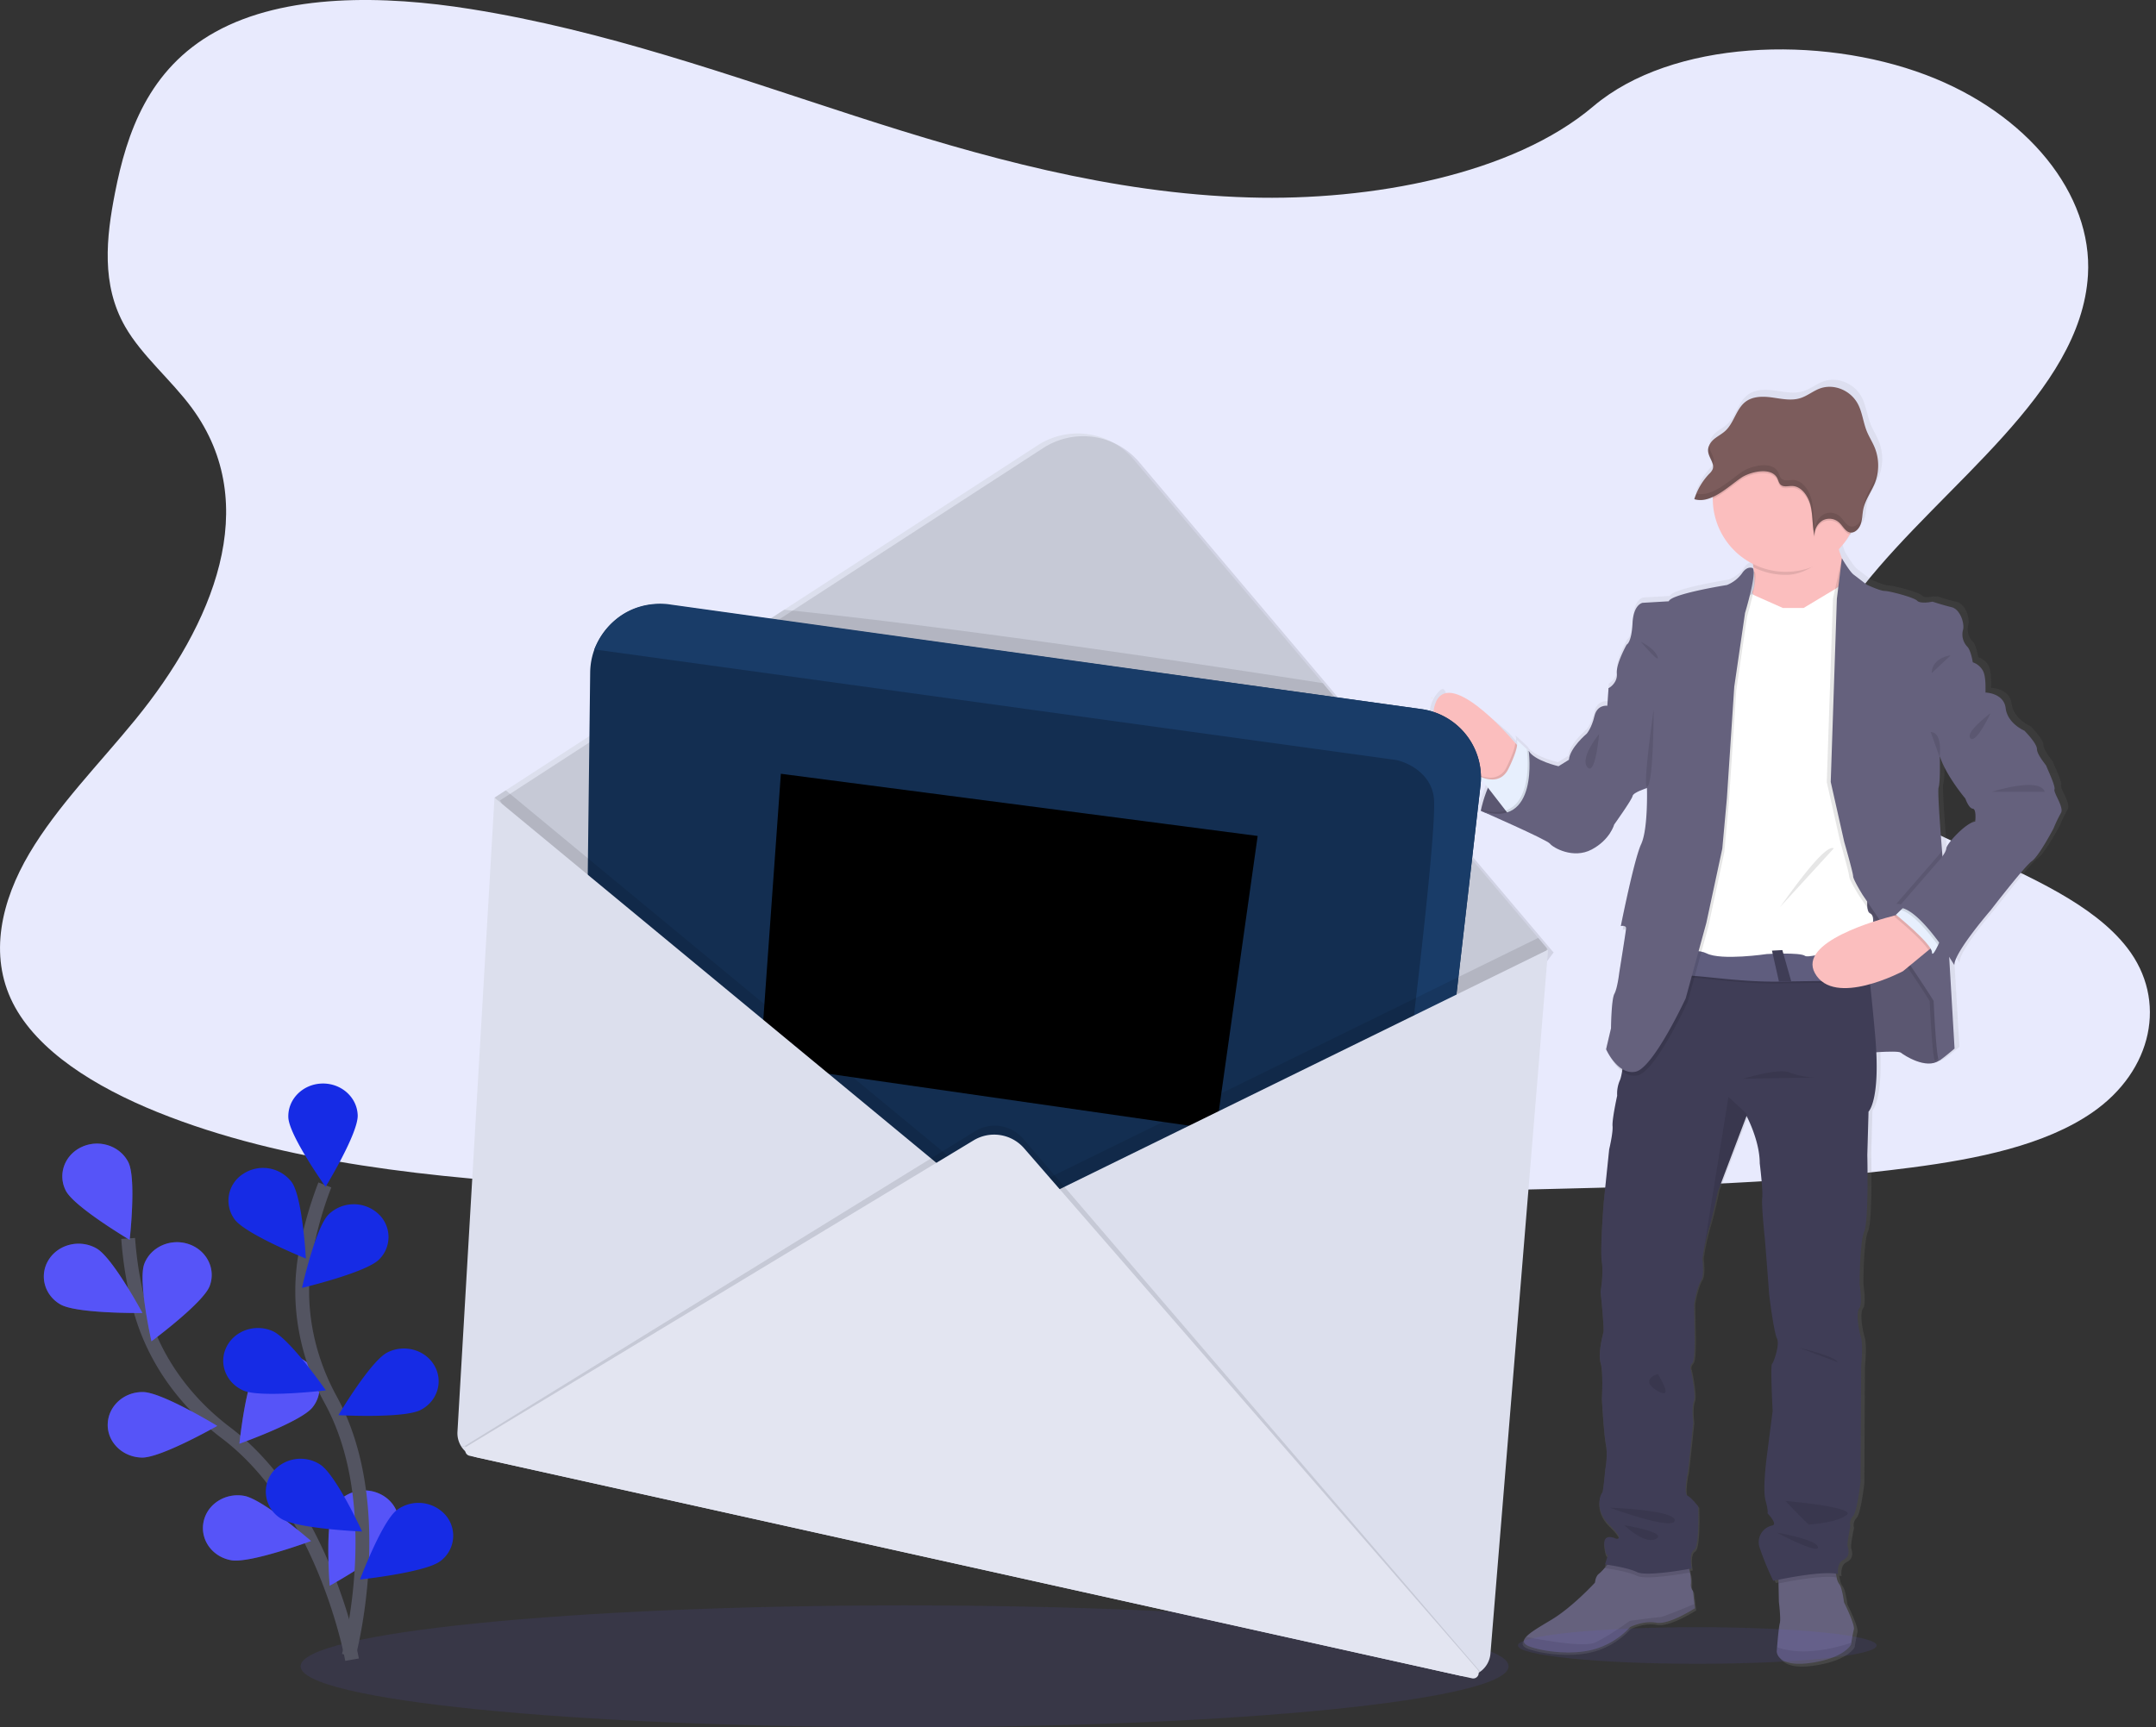 <svg width="312" height="250" fill="none" xmlns="http://www.w3.org/2000/svg"><rect width="100%" height="100%" fill="#333333" stroke="none"/><g clip-path="url(#clip0)"><path d="M180.767 28.58c-19.946-.574-38.943-5.937-57.07-11.805-18.128-5.869-36.123-12.36-55.591-15.467-12.521-2-26.84-2.282-36.928 3.306-9.71 5.378-12.846 14.665-14.533 23.284-1.271 6.48-2.017 13.305 1.462 19.372 2.405 4.208 6.7 7.753 9.665 11.787 10.31 14.042 3.024 31.355-8.153 45.063-5.243 6.43-11.325 12.566-15.371 19.411-4.046 6.845-5.91 14.695-2.378 21.669 3.508 6.914 11.868 12.118 20.926 15.777 18.395 7.425 40.073 9.55 61.21 10.756 46.789 2.663 93.83 1.503 140.745.355 17.361-.427 34.8-.86 51.881-3.097 9.485-1.241 19.276-3.21 26.154-7.966 8.742-6.037 10.907-16.261 5.051-23.83-9.825-12.699-36.977-15.852-43.858-29.479-3.782-7.501.102-15.858 5.595-22.815 11.784-14.922 31.538-28.015 32.578-45.072.712-11.724-8.781-23.448-23.464-28.992-15.388-5.81-36.73-5.08-48.099 4.54-11.667 9.902-32.212 13.723-49.822 13.203z" fill="#E8EAFD"/><path opacity=".1" d="M130.906 250c48.273 0 87.406-3.946 87.406-8.814s-39.133-8.814-87.406-8.814-87.406 3.946-87.406 8.814S82.633 250 130.906 250z" fill="#6C63FF"/><path d="M50.946 240.23s-3.878-21.973-18.271-32.861c-6.04-4.57-10.46-10.783-12.39-17.86a53.898 53.898 0 01-1.737-10.251" stroke="#535461" stroke-width="2" stroke-miterlimit="10"/><path d="M9.524 172.343c1.202 2.354 9.238 7.119 9.238 7.119s1.01-8.902-.202-11.258c-1.211-2.357-4.208-3.34-6.71-2.198-2.5 1.142-3.538 3.98-2.326 6.337zm-.767 16.472c2.375 1.355 11.856 1.235 11.856 1.235s-4.278-7.99-6.643-9.346c-2.366-1.356-5.46-.641-6.897 1.599-1.437 2.24-.688 5.156 1.684 6.512zm11.788 22.161c2.771.04 10.891-4.584 10.891-4.584s-7.963-4.858-10.738-4.9c-2.775-.042-5.056 2.05-5.11 4.668-.055 2.619 2.182 4.768 4.957 4.816zm12.915 14.86c2.723.484 11.555-2.781 11.555-2.781s-6.98-6.066-9.701-6.541c-2.72-.475-5.351 1.202-5.862 3.788-.511 2.585 1.28 5.053 4.007 5.534zm-3.124-39.676c-.947 2.462-8.417 7.982-8.417 7.982s-1.978-8.754-1.032-11.216c.947-2.462 3.83-3.734 6.437-2.841 2.606.893 3.959 3.616 3.012 6.075zm14.872 17.568c-1.684 2.084-10.558 5.24-10.558 5.24s.902-8.913 2.573-10.994a5.226 5.226 0 017.04-.901 4.566 4.566 0 01.944 6.655zm11.97 18.948c-1.286 2.321-9.466 6.849-9.466 6.849s-.719-8.926.568-11.247c1.287-2.32 4.32-3.216 6.779-2.002 2.459 1.215 3.403 4.08 2.12 6.4z" fill="#6C63FF"/><path opacity=".25" d="M9.524 172.343c1.202 2.354 9.238 7.119 9.238 7.119s1.01-8.902-.202-11.258c-1.211-2.357-4.208-3.34-6.71-2.198-2.5 1.142-3.538 3.98-2.326 6.337zm-.767 16.472c2.375 1.355 11.856 1.235 11.856 1.235s-4.278-7.99-6.643-9.346c-2.366-1.356-5.46-.641-6.897 1.599-1.437 2.24-.688 5.156 1.684 6.512zm11.788 22.161c2.771.04 10.891-4.584 10.891-4.584s-7.963-4.858-10.738-4.9c-2.775-.042-5.056 2.05-5.11 4.668-.055 2.619 2.182 4.768 4.957 4.816zm12.915 14.86c2.723.484 11.555-2.781 11.555-2.781s-6.98-6.066-9.701-6.541c-2.72-.475-5.351 1.202-5.862 3.788-.511 2.585 1.28 5.053 4.007 5.534zm-3.124-39.676c-.947 2.462-8.417 7.982-8.417 7.982s-1.978-8.754-1.032-11.216c.947-2.462 3.83-3.734 6.437-2.841 2.606.893 3.959 3.616 3.012 6.075zm14.872 17.568c-1.684 2.084-10.558 5.24-10.558 5.24s.902-8.913 2.573-10.994a5.226 5.226 0 017.04-.901 4.566 4.566 0 01.944 6.655zm11.97 18.948c-1.286 2.321-9.466 6.849-9.466 6.849s-.719-8.926.568-11.247c1.287-2.32 4.32-3.216 6.779-2.002 2.459 1.215 3.403 4.08 2.12 6.4z" fill="#162BE5"/><path d="M50.46 239.653s5.882-21.573-2.601-37.037c-3.56-6.487-4.934-13.859-3.659-21.068a54.107 54.107 0 012.811-10.034" stroke="#535461" stroke-width="2" stroke-miterlimit="10"/><path d="M41.726 161.74c.097 2.616 5.39 10.044 5.39 10.044s4.744-7.753 4.648-10.371c-.096-2.619-2.42-4.666-5.192-4.576-2.771.091-4.945 2.285-4.846 4.903zm-7.768 14.767c1.588 2.146 10.306 5.664 10.306 5.664s-.481-8.941-2.069-11.09a5.213 5.213 0 00-6.992-1.176 4.588 4.588 0 00-2.064 3.029 4.58 4.58 0 00.82 3.573zm1.262 24.763c2.52 1.097 11.93-.021 11.93-.021s-5.198-7.492-7.718-8.589c-2.519-1.097-5.5-.06-6.664 2.318-1.164 2.377-.063 5.194 2.453 6.292zm5.427 18.533c2.288 1.485 11.76 1.879 11.76 1.879s-3.781-8.21-6.066-9.692a5.206 5.206 0 00-6.983 1.202 4.576 4.576 0 00-.075 5.319c.36.52.825.96 1.364 1.292zm14.177-37.467c-1.924 1.888-11.123 4.08-11.123 4.08s1.951-8.764 3.872-10.651a5.234 5.234 0 017.104-.133 4.566 4.566 0 011.544 3.32 4.553 4.553 0 01-1.397 3.384zm6.043 21.75c-2.432 1.26-11.899.752-11.899.752s4.639-7.816 7.07-9.067c2.433-1.251 5.487-.418 6.819 1.879 1.332 2.297.454 5.177-1.99 6.436zm2.823 21.903c-2.174 1.63-11.595 2.64-11.595 2.64s3.174-8.439 5.348-10.068a5.226 5.226 0 017.055.766 4.571 4.571 0 01.453 5.28 4.556 4.556 0 01-1.261 1.382z" fill="#162BE5"/><path d="M298.28 113.683c.18-.493-1.173-3.226-1.173-3.361 0-.135-1.397-1.659-1.397-2.51 0-.851-1.852-2.688-1.852-2.688s-2.48-1.031-2.751-3.27c-.27-2.24-2.973-2.288-2.979-2.288 0 0 0-.204.018-.514 0-.698-.021-1.942-.334-2.622a2.657 2.657 0 00-1.536-1.301s-.27-1.747-.812-2.285a2.576 2.576 0 01-.634-2.417c.271-.85-.361-3.006-1.671-3.307a33.513 33.513 0 01-2.796-.806s-.147.028-.361.058l-.18-.058a8.064 8.064 0 01-.95.118c-.277.01-.548-.08-.764-.253-.454-.493-4.109-1.434-4.786-1.434-.676 0-2.618-.902-2.618-.902l-1.936-1.479c-.544-.415-1.551-2.104-1.699-2.342l-.018-.033a8.17 8.17 0 01-.409-1.178c.66-.69 1.225-1.466 1.678-2.306.048-.087.09-.177.132-.264a1.09 1.09 0 00.301-.048c.039 0 .078-.03.117-.046.458-.24.802-.652.959-1.145a2.93 2.93 0 00.087-.3c0-.034 0-.07.021-.103.021-.033.03-.135.042-.204l.021-.114.031-.205c.009-.069 0-.075 0-.111 0-.087.021-.171.033-.256.03-.318.077-.634.141-.947.27-1.202 1.001-2.242 1.521-3.367a6.848 6.848 0 00.385-1.034l.045-.168a8.45 8.45 0 00.09-.403c0-.06.024-.12.033-.18a6.966 6.966 0 00-.376-3.722c-.339-.842-.841-1.6-1.184-2.44-.52-1.276-.655-2.706-1.29-3.933-1.061-2.038-3.562-3.057-5.618-2.29-.983.363-1.834 1.072-2.829 1.391-1.335.424-2.76.105-4.14-.087-1.38-.193-2.907-.208-4.016.694-1.278 1.038-1.629 2.989-2.829 4.128-.502.478-1.13.785-1.662 1.226-.374.3-.661.693-.833 1.14 0 .033-.021.063-.03.096-.009.033-.021.075-.03.114a1.59 1.59 0 00-.024.136c-.006.045 0 .063 0 .093-.006.08-.006.16 0 .24.008.076.021.151.039.226v.063c0 .02.036.123.057.186a.216.216 0 000 .036c.024.07.051.136.078.205l.045.102.036.084c.176.33.317.68.418 1.04.056.228.043.468-.039.689-.122.25-.293.472-.502.655a9.31 9.31 0 00-2.035 3.262 9.894 9.894 0 00-.148.42l.064.016c.128.039.26.068.393.087.076 0 .151.018.229.024a3.536 3.536 0 001.148-.126 5.63 5.63 0 00.902-.334v.427a10.667 10.667 0 005.919 9.532c0 .097.027.196.039.301.013.105.022.163.031.244l-.121-.118s-.814-.403-1.581.761c-.767 1.163-2.21 1.704-2.21 1.704s-8.213 1.3-8.528 2.375l-3.836.223s-1.356.18-1.503 3.006c-.148 2.826-.857 3.093-.857 3.093s-1.578 2.778-1.443 4.21c.135 1.43-1.202 2.152-1.202 2.152l-.181 2.552s-1.503-.223-1.897 1.524c-.394 1.747-1.127 2.555-1.127 2.555s-2.483 2.063-2.619 3.809l-1.533.941s-3.565-.806-4.377-2.239l-.249-.235a.212.212 0 01-.021-.036.054.054 0 000 .018c-.535-.505-1.666-1.557-1.503-1.317.105.226.13.48.072.722l-.265-.301-.709-.787s-5.763-5.412-9.148-5.827c-.045-.087-.262-.938-.839-.405a4.712 4.712 0 00-1.53 3.45 4.698 4.698 0 001.497 3.464l5.396 5.041.138.103 1.161 1.503a17.79 17.79 0 00-.496 1.337s0 .028-.015.04c-.027.09-.057.174-.084.258l-.027.09c-.024.084-.052.169-.076.247-.024.078-.027.099-.042.147-.015.048 0 .057-.024.084-.126.451-.21.797-.252.989l-.301-.093.301.126v.048l-.018.094.276.12c1.582.688 9.473 4.148 9.879 4.675.451.58 3.427 2.284 6.135.85 2.709-1.434 3.307-3.631 3.307-3.631s2.616-3.629 2.706-4.167c.09-.538 2.122-1.166 2.122-1.166s.181 6.012-.857 8.201c-1.037 2.188-2.979 11.922-2.979 11.922.127-.025.256-.033.385-.024l-.114.563c.158-.029.32-.029.478 0-.144 1.106-.974 6.24-.974 6.24s-.271 2.33-.722 3.136c-.451.806-.496 5.02-.496 5.02l-.721 3.046c.082.179.173.355.273.526 0 0 .776 1.719 2.078 2.684-.06.479-.182.948-.364 1.395a4.84 4.84 0 00-.361 2.15s-.766 3.451-.676 4.437c.09.986-.496 3.406-.496 3.406l-.839 7.774s-.541 6.767-.271 8.607c.271 1.839-.183 4.344-.183 4.344s.541 5.333.406 5.916c-.135.583-.812 3.09-.406 4.482.406 1.392.183 5.198.183 5.198s.271 5.017.584 6.632c.312 1.614-.091 3.676-.091 3.676s-.3 3.448-.45 3.448c-.151 0-1.308 2.375 1.082 4.708s.902 1.969.902 1.969-1.894-.941-1.672.986c.217 1.834.514 1.356.541 1.305l-.451 1.473.301.045-.262.301c-.27.342-.572.658-.901.944-.545.402-.602 1.298-.602 1.298s-3.337 3.632-6.451 5.469c-1.638.968-3.051 1.785-3.668 2.462-.556.601-.466 1.1.689 1.482 2.438.805 6.722 1.202 9.791.18a11.432 11.432 0 004.783-3.093s1.942-.986 3.839-.629c1.897.358 5.685-2.104 5.685-2.104l-.069-.637-.202-1.831a1.452 1.452 0 01-.316-1.118 5.792 5.792 0 00-.159-1.612c-.03-.177-.066-.354-.099-.52l.346-.063s-.448-2.288.363-2.736c.812-.447.584-6.313.584-6.313s-1.035-1.343-1.579-1.566c-.544-.222-.045-3.006.048-3.364.094-.358.812-7.305.812-7.305s-.27-2.194.09-3.135c.361-.941-.433-4.549-.433-4.549s-.27-.448.229-.986.301-5.333.301-5.333-.043-2.42-.043-3.048c0-.628.542-2.913 1.038-3.674.496-.76.18-3.138.18-3.138l.027-.178c0-.069.024-.153.042-.255l.039-.238c.22-1.32.518-2.626.893-3.911.601-1.882 1.263-5.197 1.263-5.197l4.208-10.943.048-.129s1.939 3.586 1.939 6.914c0 0 .496 3.989.361 5.065-.135 1.077.4 6.112.4 6.112s.586 7.26.586 7.576c0 .315.722 5.916 1.176 6.767.454.85-.454 3.451-.725 3.718-.27.268.09 6.858.09 6.858s-.676 5.197-.811 6.274c-.136 1.076-.677 5.2-.226 6.812.451 1.611.271 1.836.271 1.836s1.626 1.66.676 1.804a2.486 2.486 0 00-1.643 1.225 2.48 2.48 0 00-.161 2.043 41.813 41.813 0 001.988 4.81s.279-.063.745-.156v.532l.054 2.669s.301 2.555.135 3.139c-.132.427-.3 2.435-.399 3.484-.033.382-.051.637-.051.637s0 2.375 5.008 1.66c5.008-.716 5.91-2.688 5.91-2.688s0-.093.036-.246c.075-.454.238-1.416.37-1.951.18-.719-1.443-3.945-1.443-3.945s-.271-2.194-.725-2.687a2.372 2.372 0 01-.36-.941 9.475 9.475 0 01-.109-.553c.113.014.224.034.334.06 0 0-.27-1.569.77-2.062 1.04-.493.766-1.522.631-1.973-.135-.45.406-2.958.406-2.958a1.455 1.455 0 01.361-1.431c.634-.631 1.127-5.02 1.127-5.02l.09-16.94s.319-3.006-.042-4.209c-.361-1.202-.724-3.538-.228-4.166.496-.629.045-3.539.045-3.539s0-6.141.679-7.662c.68-1.522.451-11.16.451-11.16l.177-6.313s1.476-1.395 1.128-8.667c1.572-.099 3.346-.156 3.607.061.496.405 3.701 2.465 5.595 1.166.406-.18 2.254-1.747 2.254-1.747l-.793-13.437c.496.748.796 1.247.796 1.247 0-1.882 5.324-7.978 5.324-7.978s4.964-6.407 6.046-7.17c1.082-.764 3.205-4.795 3.205-4.795.313-.769.676-1.517 1.085-2.24.514-.826-1.112-2.979-.932-3.472zm-11.646 4.702c-1.353.135-4.209 3.229-4.242 3.908-.021.355-.322.83-.601 1.202-.021-.27-.045-.547-.066-.826-.319-3.959-.665-8.784-.508-9.253.273-.806.18-4.435.18-4.435l.048-.069c.902 2.811 3.737 6.127 3.737 6.127s.496 1.434 1.082 1.479c.586.045.37 1.867.37 1.867z" fill="url(#paint0_linear)"/><path d="M214.286 117.366s1.645-8.628 6.938-8.673l3.869 7.96-2.579 1.78s-5.603.177-8.228-1.067z" fill="#65617D"/><path opacity=".1" d="M225.093 116.654l-2.579 1.779s-3.944.127-6.764-.568a8.05 8.05 0 01-1.464-.499s0-.048.03-.138v-.033a19.534 19.534 0 011.001-3.169c.166-.388.349-.787.547-1.187.776-1.503 1.864-2.952 3.355-3.677a4.577 4.577 0 011.765-.46h.234l.085.178 1.307 2.687 2.483 5.087z" fill="#000"/><path d="M269.033 152.499s5.561-.532 6.048-.132c.487.4 3.647 2.444 5.517 1.155 1.869-1.29.622-5.781.622-5.959 0-.177-.178-6.538-.178-6.538l-3.336-4.492-4.179-7.87-8.538-.848.223 12.5-.045 6.404 3.866 5.78z" fill="#65617D"/><path opacity=".1" d="M269.033 152.499s5.561-.532 6.048-.132c.487.4 3.647 2.444 5.517 1.155 1.869-1.29.622-5.781.622-5.959 0-.177-.178-6.538-.178-6.538l-3.336-4.492-4.179-7.87-8.538-.848.223 12.5-.045 6.404 3.866 5.78z" fill="#000"/><path d="M220.112 108.464s-.445 5.427-3.824 5.514c0 0-.959-.578-2.248-1.539-2.971-2.222-7.681-6.494-6.38-10.468 1.867-5.69 10.94 4.81 10.94 4.81l.694.781.818.902z" fill="#FBBEBE"/><path opacity=".1" d="M220.112 108.464s-.445 5.427-3.824 5.514c0 0-.959-.577-2.248-1.539l-.286-.37a4.452 4.452 0 001.852.499 2.509 2.509 0 002.405-1.524c.355-.698.667-1.417.935-2.153.164-.429.281-.874.348-1.329l.818.902z" fill="#000"/><path d="M218.645 118.301l-.76-.98-2.562-3.307-1.304-1.687a4.388 4.388 0 001.851.499c.851.021 1.804-.3 2.405-1.521.355-.699.667-1.419.935-2.155.421-1.203.415-1.804.265-2.023-.151-.22.944.805 1.47 1.304l.018.018.246.232.091.18 1.289 2.576v.109c.127.826.562 6.018-3.944 6.755z" fill="#E7EFFD"/><path d="M245.286 232.774s-3.737 2.447-5.604 2.105c-1.866-.343-3.781.625-3.781.625a11.284 11.284 0 01-4.717 3.069c-3.006 1.022-7.245.619-9.647-.18-1.136-.379-1.23-.866-.682-1.47.601-.674 2.002-1.482 3.607-2.444 3.069-1.822 6.358-5.412 6.358-5.412s.045-.901.58-1.286c.33-.284.632-.598.902-.938.478-.565.926-1.155.926-1.155l10.991.319s.186.791.334 1.599c.125.525.177 1.064.153 1.603a1.461 1.461 0 00.3 1.109l.199 1.804.081.652zm22.992 3.07a24.653 24.653 0 00-.364 1.933l-.039.246s-.902 1.957-5.823 2.67c-4.921.712-4.936-1.648-4.936-1.648s.018-.252.048-.634c.087-1.04.264-3.033.397-3.457.174-.577-.136-3.115-.136-3.115l-.051-2.648-.039-1.84 8.186-.848c.051.613.139 1.221.265 1.822.05.334.172.653.357.935.445.49.71 2.67.71 2.67s1.602 3.201 1.425 3.914z" fill="#65617D"/><path opacity=".1" d="M244.219 226.008s.187.79.334 1.599c-1.188.219-6.376 1.118-7.672.49-1.47-.713-4.627-1.112-4.627-1.112l.052-.181c.478-.565.925-1.154.925-1.154l10.988.358zm21.567 2.317c-2.075-.352-6.614.499-8.418.866l-.039-1.84 8.186-.848c.052.613.143 1.221.271 1.822z" fill="#000"/><path d="M270.4 160.905l-.177 6.271s.222 9.563-.445 11.075c-.667 1.512-.667 7.605-.667 7.605s.445 2.889-.045 3.512c-.49.622-.133 2.934.222 4.136.355 1.203.045 4.182.045 4.182l-.09 16.811s-.487 4.356-1.112 4.981a1.45 1.45 0 00-.355 1.422s-.532 2.489-.4 2.937c.132.448.4 1.467-.622 1.954-1.022.487-.758 2.047-.758 2.047-2.444-.58-9.382.98-9.382.98a41.52 41.52 0 01-1.957-4.762 2.452 2.452 0 01.155-2.024 2.47 2.47 0 011.624-1.219c.932-.136-.667-1.78-.667-1.78s.177-.222-.268-1.822c-.444-1.599.088-5.712.223-6.764l.8-6.226s-.355-6.535-.088-6.803c.268-.267 1.155-2.847.713-3.691-.442-.845-1.161-6.404-1.161-6.716 0-.313-.574-7.516-.574-7.516s-.535-5.026-.4-6.093c.136-1.068-.357-5.024-.357-5.024 0-3.307-1.912-6.851-1.912-6.851l-.048.129-4.122 10.859s-.667 3.289-1.244 5.155a33.629 33.629 0 00-.869 3.863l-.039.238c0 .099-.03.183-.039.249l-.027.181s.3 2.357-.181 3.114c-.481.758-1.022 3.025-1.022 3.647 0 .622.045 3.024.045 3.024s.178 4.759-.3 5.294c-.478.535-.226.977-.226.977s.8 3.608.445 4.536c-.355.929-.087 3.112-.087 3.112s-.713 6.896-.8 7.251c-.087.355-.58 3.114-.045 3.337.535.222 1.554 1.554 1.554 1.554s.226 5.829-.577 6.271c-.803.442-.358 2.706-.358 2.706s-6.445 1.244-7.912.532c-1.467-.713-4.627-1.113-4.627-1.113l.442-1.461c-.027.051-.321.526-.532-1.295-.219-1.912 1.648-.98 1.648-.98s1.467.357-.902-1.954c-2.369-2.312-1.203-4.672-1.067-4.672.135 0 .447-3.421.447-3.421s.4-2.047.088-3.65c-.313-1.602-.578-6.583-.578-6.583s.223-3.779-.177-5.156c-.4-1.377.265-3.872.4-4.449s-.415-5.856-.415-5.856.445-2.489.177-4.311c-.267-1.822.268-8.541.268-8.541l.8-7.738s.577-2.405.49-3.382c-.088-.977.67-4.401.67-4.401a4.81 4.81 0 01.355-2.134c.445-.902.622-3.824.622-3.824l4.272-9.786 2.104-8.627 28.238-.268s.105.749.276 2.104c.172 1.356.412 3.37.68 5.857.246 2.257.517 4.912.778 7.867.854 9.433-.95 11.123-.95 11.123z" fill="#3F3D56"/><path d="M267.788 83.032l-6.584 7.028s-8.447-3.382-7.557-4.536c.342-.448.3-1.861.09-3.418-.301-2.465-.98-5.3-.98-5.3s14.763-2.405 13.528.087c-.454.902-.376 1.972-.093 2.955.357 1.14.896 2.215 1.596 3.184z" fill="#FBBEBE"/><path opacity=".1" d="M266.276 76.899c-.454.902-.671.998-.388 1.981-1.93 2.065-4.386 4.332-7.44 4.332a10.538 10.538 0 01-4.711-1.103c-.301-2.465-.98-5.3-.98-5.3s14.763-2.405 13.519.09z" fill="#000"/><path d="M269.036 72.357a10.59 10.59 0 01-10.587 10.41 10.587 10.587 0 01-10.586-10.41v-.15a10.585 10.585 0 1121.17.15h.003z" fill="#FBBEBE"/><path opacity=".1" d="M270.566 142.188c-1.401 0-6.07.051-11.289.132h-.063l-1.722.03h-.055c-6.186.099-12.286-1.109-14.73-.881-5.201.487 1.87-4.81 1.87-4.81a43.51 43.51 0 0011.853 1.203l1.503-.078c4.726-.268 9.479-.713 11.962-1.458.166 1.377.403 3.376.671 5.862z" fill="#000"/><path d="M270.566 141.921c-1.401 0-6.07.051-11.289.132h-.063l-1.722.03h-.055c-6.186.099-12.286-1.109-14.73-.881-5.201.49 1.87-4.81 1.87-4.81a43.55 43.55 0 0011.853 1.203l1.503-.078c4.726-.268 9.479-.713 11.962-1.455.166 1.376.403 3.366.671 5.859z" fill="#5F5D7E"/><path d="M253.5 86l-6.079 3.793-6.313 48.83s3.734-1.69 5.871-.623c2.137 1.068 8.718.091 8.718.091s4.81-.268 5.516.267c.707.535 9.067-2.236 9.067-2.236s1.503-3.379.355-3.909c-1.148-.529.367-5.774.367-5.774l-.722-35.224-1.425-4.537L266 85l-5 3h-3l-4.5-2z" fill="#fff"/><path opacity=".1" d="M253.911 82.764s-.799-.4-1.554.758a5.05 5.05 0 01-2.18 1.69s-8.095 1.289-8.417 2.356l-3.782.222s-1.335.178-1.467 2.98c-.132 2.801-.845 3.069-.845 3.069s-1.557 2.757-1.421 4.179c.135 1.421-1.203 2.137-1.203 2.137l5.559 14.454s.18 5.958-.845 8.138c-1.025 2.179-2.934 11.829-2.934 11.829s.799-.177.754.355c-.045.532-.95 6.361-.95 6.361s-.267 2.312-.712 3.115c-.445.802-.49 4.978-.49 4.978l-.71 3.024s1.69 3.782 4.269 3.247c2.58-.535 7.248-10.627 7.248-10.627l2.982-10.898 2.312-10.762.668-7.293 1.067-16.143 1.557-10.676s1.719-5.744 1.094-6.493z" fill="#000"/><path d="M253.647 82.232s-.803-.4-1.557.755a5.027 5.027 0 01-2.18 1.69s-8.093 1.289-8.417 2.356l-3.782.222s-1.332.18-1.467 2.983c-.135 2.801-.845 3.066-.845 3.066s-1.557 2.76-1.422 4.181c.135 1.422-1.202 2.135-1.202 2.135l5.561 14.454s.178 5.958-.845 8.138c-1.022 2.179-2.937 11.832-2.937 11.832s.8-.18.758.355c-.042.535-.98 6.358-.98 6.358s-.268 2.315-.713 3.114c-.445.8-.487 4.982-.487 4.982l-.712 3.024s1.689 3.779 4.269 3.247c2.579-.532 7.257-10.63 7.257-10.63l2.979-10.895 2.312-10.762.667-7.296 1.067-16.144 1.558-10.672s1.74-5.738 1.118-6.493z" fill="#65617D"/><path opacity=".1" d="M225.094 116.653l-2.58 1.78s-3.944.126-6.764-.568l-1.434-.638-.3-.126.3.093c1.488.442 2.652.433 3.563.127 3.649-1.23 3.246-7.257 3.105-8.619 0-.138-.024-.226-.03-.259a.054.054 0 010-.018l.021.036a2.048 2.048 0 00.331.409l1.289 2.577v.108l2.499 5.098z" fill="#000"/><path d="M234.025 99.265l-1.248.355-.177 2.534s-1.467-.222-1.867 1.503c-.4 1.726-1.112 2.537-1.112 2.537s-2.447 2.045-2.579 3.779l-1.504.935s-3.514-.802-4.314-2.224c0 0 1.603 11.474-6.938 8.673 0 0 9.563 4.178 10.008 4.758.445.581 3.379 2.267 6.048.845 2.67-1.422 3.247-3.607 3.247-3.607s2.579-3.608 2.667-4.137c.087-.529 2.104-1.157 2.104-1.157l3.824-9.25-8.159-5.544z" fill="#65617D"/><path opacity=".1" d="M265.253 86.678l1.29-5.87s.577 1.911 1.157 2.356l1.912 1.47s1.912.887 2.58.887c.667 0 4.268.935 4.713 1.425.445.49 2.225.132 2.225.132s1.467.49 2.757.8c1.289.31 1.912 2.447 1.644 3.307a2.569 2.569 0 00.622 2.405c.535.535.803 2.27.803 2.27a2.602 2.602 0 011.503 1.289c.445.977.301 3.111.301 3.111l-6.614 9.341s.087 3.607-.177 4.404c-.265.796.932 14.409.932 14.409l1.379 23.391s-1.824 1.557-2.224 1.735c-.4.177-.8-8.271-.8-8.583 0-.313-10.272-15.389-10.272-15.389s-1.38-2.222-1.38-2.706-1.29-4.981-1.29-4.981l-1.957-8.673.896-26.53z" fill="#000"/><path d="M287.328 99.746v.511l-6.614 9.32s.091 3.607-.174 4.401c-.156.466.183 5.252.499 9.184.222 2.835.433 5.225.433 5.225l.586 9.92.791 13.468s-1.822 1.557-2.222 1.734c-.4.178-.799-8.27-.799-8.582 0-.313-10.276-15.386-10.276-15.386s-1.38-2.228-1.38-2.706c0-.478-1.289-4.981-1.289-4.981l-1.954-8.673.887-26.506.727-5.868s1.112 1.915 1.69 2.357l1.912 1.467s1.911.902 2.579.902c.667 0 4.272.932 4.717 1.422.445.49 2.221.132 2.221.132s1.467.49 2.757.8c1.29.31 1.915 2.447 1.647 3.307a2.558 2.558 0 00.623 2.405c.532.532.799 2.266.799 2.266a2.616 2.616 0 011.503 1.293c.319.646.349 1.882.337 2.588z" fill="#65617D"/><path opacity=".1" d="M232.967 218.233c.219 0 9.56.355 9.382 1.867-.177 1.512-9.382-1.867-9.382-1.867zm2.089 2.535s6.271 1.022 4.624 1.957c-1.648.935-4.624-1.957-4.624-1.957zm23.319-3.515s10.408.902 8.851 2.047c-1.557 1.146-5.249 1.332-5.411 1.377-.163.045-3.44-3.424-3.44-3.424zm-1.259 4.582s5.781.977 5.958 2.104c.177 1.128-5.958-2.104-5.958-2.104zm3.201-26.773s5.291 1.244 5.604 2.104l-5.604-2.104zm-20.415 3.823s-2.756.8-.087 2.405c2.67 1.606.087-2.405.087-2.405zm12.232-42.739c.301 0 5.159-1.599 6.848-.902 1.21.454 2.488.697 3.779.718l-10.627.184zm.623 5.069l-.048.441-4.134 10.859s-.667 3.289-1.244 5.156a33.745 33.745 0 00-.869 3.863l3.671-22.763 2.624 2.444z" fill="#000"/><path d="M259.214 142.052l-1.723.03h-.054l-1.01-4.482 1.503-.081 1.284 4.533z" fill="#3F3D56"/><path d="M280.197 136.624l-1.109.901-3.695 3.046s-10.007 5.339-12.764.267c-2.429-4.467 8.916-7.657 11.649-8.351.37-.093.58-.141.58-.141l5.339 4.278z" fill="#FBBEBE"/><path opacity=".1" d="M237.458 92.904s1.957.902 2.405 2.135c.448 1.232-2.405-2.135-2.405-2.135zm-6.048 13.342s-2.847 3.469-1.69 4.81c1.158 1.34 1.69-4.81 1.69-4.81zm50.877-11.385s-2.67.268-2.757 2.58l2.757-2.58zm-24.726 36.469c.264-.268 6.403-9.341 7.816-8.538l-7.816 8.538zm11.475-58.973a10.533 10.533 0 01-1.254 4.996l-.078-.015c-.671-.141-1.019-.923-1.533-1.41a2.085 2.085 0 00-2.405-.337 2.441 2.441 0 00-1.179 2.282c-.339-1.425-.231-2.937-.562-4.365-.331-1.428-1.326-2.87-2.69-2.895-.602 0-1.272.213-1.699-.225-.256-.265-.301-.683-.499-1.008-.974-1.575-3.941-.778-5.153.03-1.211.81-2.615 2.105-4.121 2.796a10.585 10.585 0 1121.17.15h.003z" fill="#000"/><path d="M257.14 69.116c.192.322.243.74.499 1.004.424.442 1.112.214 1.698.226 1.365.024 2.36 1.467 2.691 2.895.33 1.427.222 2.94.562 4.365a2.436 2.436 0 011.181-2.282 2.085 2.085 0 012.405.337c.514.487.863 1.268 1.533 1.41.671.14 1.317-.503 1.561-1.203.243-.7.225-1.482.385-2.216.3-1.386 1.202-2.525 1.707-3.844a6.963 6.963 0 00-.045-4.967c-.334-.835-.83-1.587-1.169-2.42-.512-1.268-.644-2.705-1.269-3.908-1.046-2.023-3.511-3.033-5.541-2.273-.965.361-1.803 1.065-2.786 1.38-1.314.424-2.721.105-4.08-.084-1.359-.19-2.865-.207-3.959.685-1.26 1.032-1.602 2.968-2.787 4.098-.496.475-1.112.779-1.635 1.203-.523.423-.977 1.09-.902 1.803.078.92.98 1.756.646 2.61-.12.247-.287.469-.493.652a9.297 9.297 0 00-2.152 3.662c2.378.745 4.954-1.88 6.818-3.12 1.194-.792 4.158-1.591 5.132-.013z" fill="#7C5C5C"/><path opacity=".1" d="M280.198 136.624l-1.11.901c-.977-1.623-4.984-4.87-4.984-4.87l.174-.168c.37-.093.581-.141.581-.141l5.339 4.278z" fill="#000"/><path d="M281.264 134.976s-.399.992-.808 1.846c-.409.854-.86 1.635-.881 1.001-.045-1.245-5.204-5.426-5.204-5.426l.701-.68.808-.787 5.384 4.046z" fill="#E7EFFD"/><path opacity=".1" d="M281.442 128.393l.586 9.92c-1.383-2.149-5.176-7.657-7.614-7.479l5.907-6.797a8.02 8.02 0 00.679-.869c.223 2.835.442 5.225.442 5.225z" fill="#000"/><path opacity=".1" d="M281.265 134.976s-.4.992-.809 1.846c-1.551-2.125-3.683-4.636-5.384-5.111l.808-.787 5.385 4.052z" fill="#000"/><path d="M285.711 98.998l1.602 1.244s2.667.045 2.934 2.27c.268 2.224 2.706 3.247 2.706 3.247s1.821 1.821 1.821 2.666 1.38 2.357 1.38 2.492c0 .135 1.335 2.847 1.155 3.334-.181.487 1.425 2.625.935 3.424a19.755 19.755 0 00-1.068 2.225s-2.089 4.004-3.156 4.759c-1.067.754-5.961 7.115-5.961 7.115s-5.246 6.049-5.246 7.916c0 0-5.111-8.538-8.141-8.315l5.916-6.807s1.022-1.109 1.067-1.776c.045-.668 2.847-3.737 4.182-3.869 0 0 .219-1.825-.358-1.87-.577-.045-1.067-1.467-1.067-1.467s-3.908-4.624-3.959-7.561c-.051-2.937 5.258-9.027 5.258-9.027z" fill="#65617D"/><path opacity=".1" d="M288.068 103.222s-3.734 2.759-2.934 3.646c.799.887 2.934-3.646 2.934-3.646zm.177 11.387s6.938-2.225 7.651 0h-7.651zm-42.959 118.165s-3.737 2.447-5.604 2.105c-1.866-.343-3.781.625-3.781.625a11.265 11.265 0 01-4.717 3.069c-3.006 1.023-7.245.62-9.647-.18-1.136-.379-1.23-.866-.682-1.47 2.612.52 8.447 1.557 10.019.803 2.044-.98 4.982-3.115 4.982-3.115s3.826-.532 4.359-.532c.378 0 3.333-1.22 5.002-1.918l.069.613zm22.628 5.002l-.039.247s-.902 1.957-5.823 2.669c-4.921.713-4.936-1.647-4.936-1.647s.018-.253.048-.634c1.563.592 4.972 1.253 10.75-.635zm-28.61-135.087s0 10.14-.869 11.141c-.869 1.002.869-11.141.869-11.141zm40.091 3.268l1.289 3.626s.514-3.56-1.289-3.626zM247.95 67.084c.324-.836-.529-1.654-.641-2.55-.113.253-.161.53-.141.806.057.674.553 1.302.686 1.927.037-.058.069-.12.096-.183zm14.76 9.578c-.318-1.401-.225-2.886-.55-4.29-.325-1.404-1.326-2.87-2.687-2.895-.602 0-1.275.216-1.699-.222-.259-.265-.301-.686-.502-1.007-.974-1.579-3.938-.78-5.153.03-1.803 1.202-4.317 3.736-6.649 3.165a9.233 9.233 0 00-.301.82c2.378.746 4.954-1.878 6.818-3.12 1.203-.805 4.179-1.605 5.153-.027.192.322.243.74.499 1.004.424.442 1.112.214 1.698.226 1.365.024 2.36 1.467 2.691 2.895.33 1.428.222 2.94.562 4.365-.022-.32.019-.64.12-.944zm6.686-1.666c-.24.704-.875 1.353-1.56 1.203-.686-.15-1.019-.923-1.53-1.413a2.107 2.107 0 00-2.405-.334 2.425 2.425 0 00-1.182 2.153 2.337 2.337 0 011.049-1.287 2.086 2.086 0 012.405.337c.515.487.863 1.268 1.534 1.41.67.14 1.316-.502 1.56-1.203.126-.416.208-.844.243-1.277-.029.14-.067.277-.114.411zm2.092-6.06c-.499 1.32-1.407 2.456-1.707 3.844-.06.28-.097.566-.13.854.301-1.383 1.203-2.516 1.705-3.833.221-.592.36-1.212.412-1.843a6.762 6.762 0 01-.28.978z" fill="#000"/><path d="M207.219 101.138a.108.108 0 000-.216.108.108 0 00-.109.108c0 .06.049.108.109.108z" fill="#E6E8EC"/><path opacity=".1" d="M245.62 240.825c14.335 0 25.955-1.185 25.955-2.648s-11.62-2.649-25.955-2.649c-14.335 0-25.956 1.186-25.956 2.649s11.621 2.648 25.956 2.648z" fill="#6C63FF"/><path d="M150.176 64.45L71.56 115.454l51.304 92.531a3.583 3.583 0 002.285 1.744l46.485 11.339a3.58 3.58 0 004.07-1.927l23.058-47.904 25.27-33.781-59.968-70.946a10.624 10.624 0 00-13.888-2.06z" fill="#DCDFED"/><path opacity=".1" d="M224.832 137.856l-.223.3-14.802 19.79-.268.358-9.977 13.339-19.721 40.977-.553 1.146-2.784 5.781a3.586 3.586 0 01-4.077 1.927l-46.485-11.346a3.568 3.568 0 01-2.284-1.743l-4.471-8.048-.802-1.449-32.266-58.218-.277-.496-13.486-24.321 1.63-1.058 12.352-8.011.286-.187 26.013-16.877 1.641-1.064 36.691-23.806a10.626 10.626 0 0113.895 2.056l27.356 32.377 1.203 1.443 19.856 23.491.108.129 9.984 11.808 1.256 1.488.205.214z" fill="#000"/><path opacity=".1" d="M212.618 123.946l-2.423 16.835-.731 5.08-.418 10.823-.033.845-2.173 56.547a3.589 3.589 0 01-2.806 3.358 3.598 3.598 0 01-1.556-.001l-23.431-5.23-.252-.057-60.091-13.411-1.104-.247-33.035-7.377.758-50.841.024-1.699.228-15.388.253-16.986 26.012-16.876 1.642-1.065c24.128 2.475 56.216 7.233 77.954 10.627l1.202 1.443 19.842 23.491.138.129z" fill="#000"/><path d="M178.494 213.348l23.683 5.288 12.069-104.944a10 10 0 00-8.562-11.048L96.777 87.556c-5.963-.826-11.3 3.766-11.371 9.786l-1.044 86.86a10 10 0 007.82 9.88l26.221 5.855 60.091 13.411z" fill="#132E51"/><path d="M182 121l-69-9-3 42 66 9.5 6-42.5z" fill="#000"/><path d="M97 87.5l108.692 15.138a10.001 10.001 0 018.555 11.047l-4.694 40.815a8.286 8.286 0 01-4.817-8.542c1.359-11.41 3.098-27.448 2.764-30.458-.4-3.6-3.833-5.167-5.5-5.5L86 94c3.5-8 11-6.5 11-6.5z" fill="#193C68"/><path opacity=".1" d="M222.601 135.755l-12.707 6.232-64.853 31.805-59.767-49.395-12.082-10.001-1.629 1.058 13.486 24.32-.782 52.54 34.139 7.623 4.461 8.048c.24.433.566.811.959 1.112.394.3.845.515 1.326.632l46.485 11.339a3.587 3.587 0 004.067-1.927l2.784-5.781 23.683 5.288a3.582 3.582 0 002.966-.659 3.585 3.585 0 001.396-2.699l2.207-57.392 15.07-20.141.042-.508-1.251-1.494z" fill="#000"/><path d="M71.56 115.454l-5.36 91.789a3.584 3.584 0 002.799 3.707l142.35 31.61a3.587 3.587 0 003.898-1.758c.248-.446.398-.94.44-1.45l8.342-101.895-78.988 38.741-73.481-60.744z" fill="#DCDFED"/><path opacity=".1" d="M67.18 209.344l73.953-45.625a5.43 5.43 0 016.914 1.082l66.191 77.196c.241.277.358.079 0 0L67.18 209.344c-.42-.093-.367.219 0 0z" fill="#000"/><path d="M67.709 209.269l73.189-44.213a5.744 5.744 0 017.299 1.149l65.593 75.435a.789.789 0 01-.767 1.289L67.946 210.715a.789.789 0 01-.238-1.446z" fill="#E3E5F1"/></g><defs><linearGradient id="paint0_linear" x1="253.112" y1="241.225" x2="253.112" y2="54.969" gradientUnits="userSpaceOnUse"><stop stop-color="gray" stop-opacity=".25"/><stop offset=".54" stop-color="gray" stop-opacity=".12"/><stop offset="1" stop-color="gray" stop-opacity=".1"/></linearGradient><clipPath id="clip0"><path fill="#fff" d="M0 0h311.128v250H0z"/></clipPath></defs></svg>